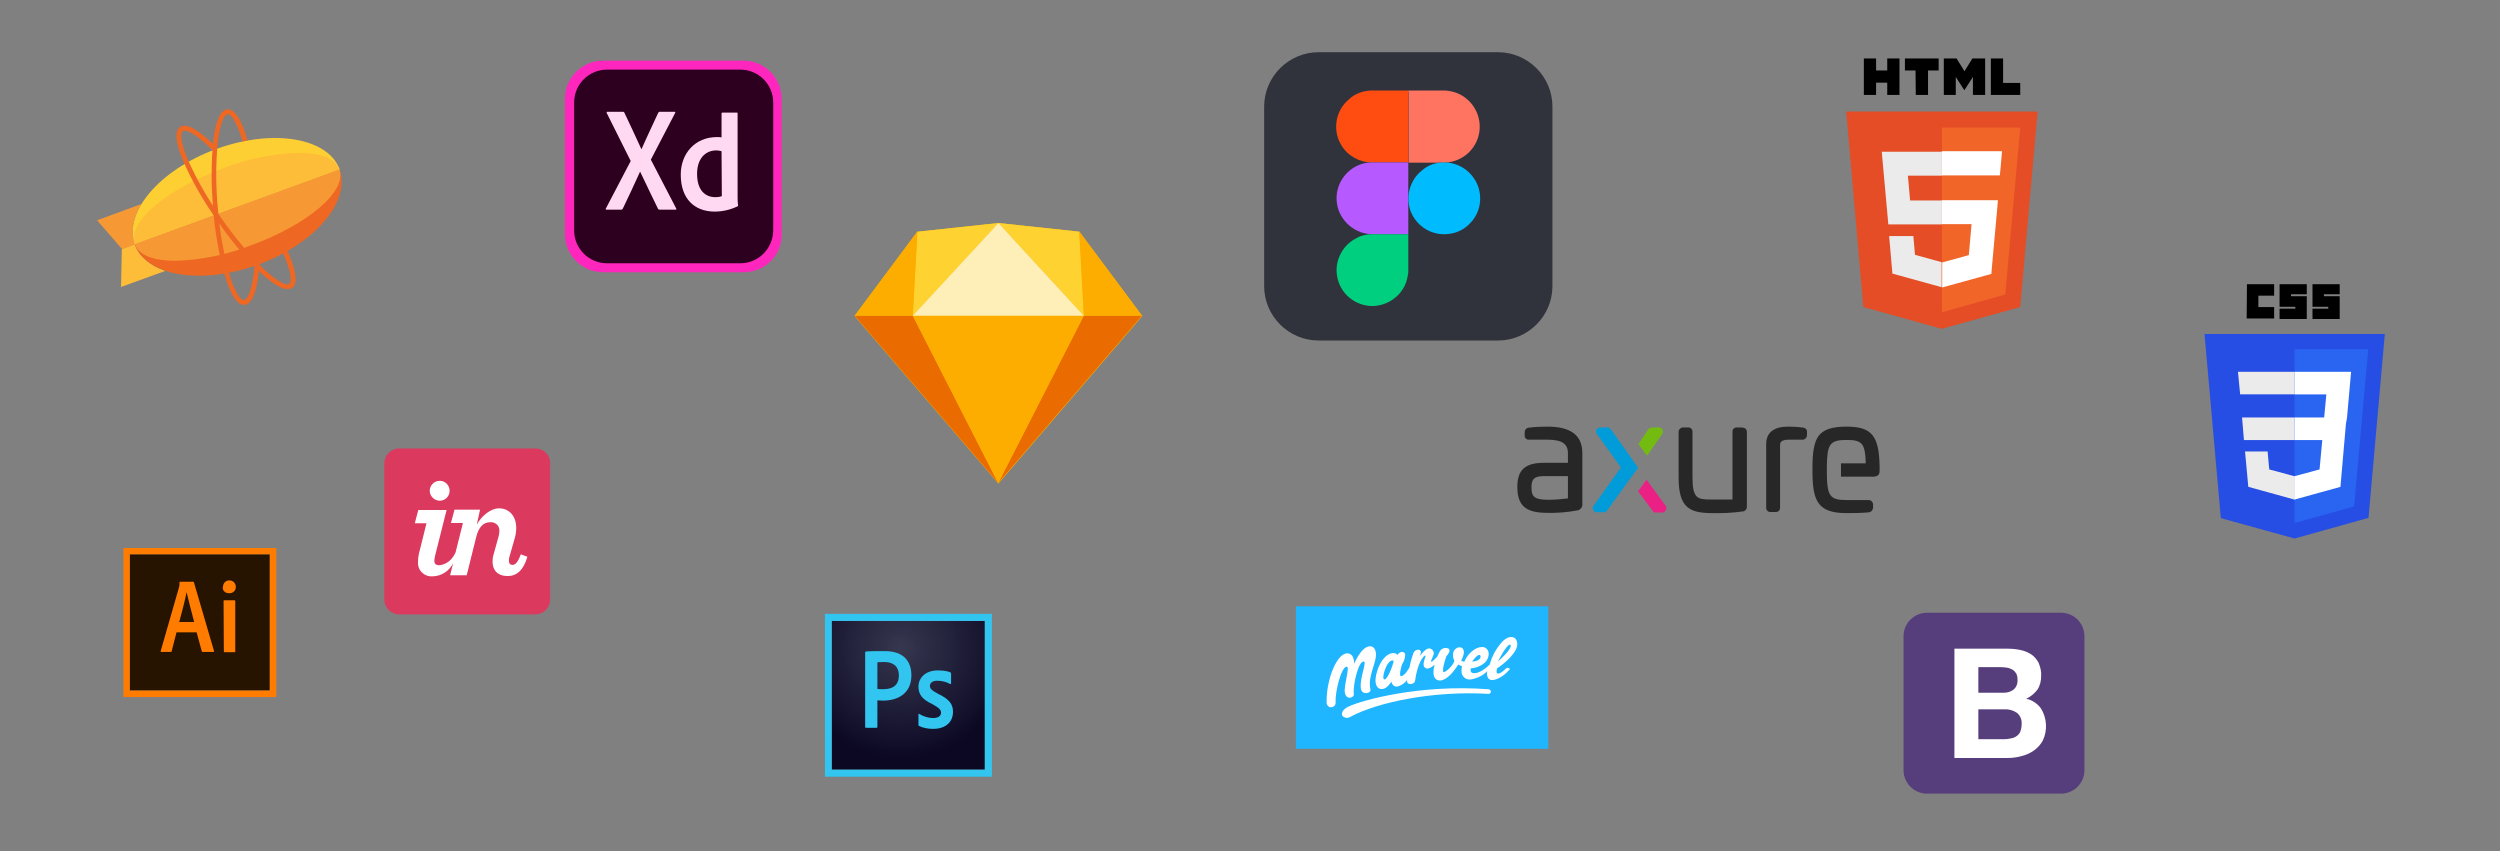 <?xml version="1.0" encoding="utf-8"?>
<!-- Generator: Adobe Illustrator 26.3.1, SVG Export Plug-In . SVG Version: 6.00 Build 0)  -->
<svg version="1.1" id="Layer_1" xmlns="http://www.w3.org/2000/svg" xmlns:xlink="http://www.w3.org/1999/xlink" x="0px" y="0px"
	 viewBox="0 0 919.2 313" style="enable-background:new 0 0 919.2 313;" xml:space="preserve">
<rect x="0" y="0" width="919.2" height="313" fill="#808080" stroke="none"/>
<style type="text/css">
	.st0{fill:#FDB300;}
	.st1{fill:#EA6C00;}
	.st2{fill:#FDAD00;}
	.st3{fill:#FDD231;}
	.st4{fill:#FEEEB7;}
	.st5{fill:#1FB6FF;}
	.st6{fill:#FFFFFF;}
	.st7{fill:#DC395F;}
	.st8{fill:#E44D26;}
	.st9{fill:#F16529;}
	.st10{fill:#EBEBEB;}
	.st11{fill:#264DE4;}
	.st12{fill:#2965F1;}
	.st13{fill:#563D7C;}
	.st14{fill-rule:evenodd;clip-rule:evenodd;fill:#272727;}
	.st15{fill-rule:evenodd;clip-rule:evenodd;fill:#74BB11;}
	.st16{fill-rule:evenodd;clip-rule:evenodd;fill:#009CD9;}
	.st17{fill-rule:evenodd;clip-rule:evenodd;fill:#EB2084;}
	.st18{fill:#FF26BE;}
	.st19{fill:#2E001F;}
	.st20{fill:#FFD9F2;}
	.st21{fill:#261300;}
	.st22{fill:#FF7C00;}
	.st23{fill:#FDBD39;}
	.st24{fill:#F69833;}
	.st25{fill:#FECF33;}
	.st26{fill:#EE6723;}
	.st27{fill:url(#SVGID_1_);}
	.st28{fill:#31C5F0;}
	.st29{fill:#30333B;}
	.st30{fill:#FF4D12;}
	.st31{fill:#FF7361;}
	.st32{fill:#B659FF;}
	.st33{fill:#00BCFF;}
	.st34{fill:#00CF7F;}
</style>
<g id="sketch-symbol">
	<path id="Path" class="st0" d="M337.3,85.2l29.8-3.2l29.8,3.2l23.1,31l-52.9,61.6l-52.9-61.6L337.3,85.2z"/>
	<g id="Group" transform="translate(0 14.25)">
		<path id="Path-2" class="st1" d="M335.6,101.8l31.5,61.6l-52.9-61.6C314.2,101.8,335.6,101.8,335.6,101.8z"/>
		<path id="Path-3" class="st1" d="M398.5,101.8L367,163.4l52.9-61.6C419.9,101.8,398.5,101.8,398.5,101.8z"/>
		<path id="Path-4" class="st2" d="M335.6,101.8h62.9L367,163.4L335.6,101.8z"/>
	</g>
	<g id="Group-2">
		<path id="Path-5" class="st3" d="M367.1,82l-29.8,3.2l-1.7,31L367.1,82z"/>
		<path id="Path-6" class="st3" d="M367.1,82l29.8,3.2l1.7,31L367.1,82z"/>
		<path id="Path-7" class="st2" d="M419.9,116.1l-23.1-31l1.7,31H419.9z"/>
		<path id="Path-8" class="st2" d="M314.2,116.1l23.1-31l-1.7,31H314.2z"/>
		<path id="Path-9" class="st4" d="M367.1,82l-31.5,34.1h62.9L367.1,82z"/>
	</g>
</g>
<g id="marvel-6" transform="translate(-5.333 -21.083)">
	<path id="Path_531" class="st5" d="M481.8,244h92.8v52.4h-92.8V244z"/>
	<path id="Path_532" class="st6" d="M552.6,274.5c-25.5-1.9-46.5,4.1-51.3,6.3c-2.6,1.2-2.8,2.7-2.4,3.5c0.8,0.8,2,1,3,0.3
		c10.1-5.4,30.6-9.6,50.7-8.4c0.5,0,0.9-0.3,0.9-0.8S553.1,274.5,552.6,274.5L552.6,274.5z M558.9,267c-1.1,1.2-2.6,2.1-3.1,1.6
		c-0.5-0.4,0-1.8,0-1.8c2.5-1.6,7.4-5.7,7.4-8.8c0-2.9-2.6-3.8-5.4-1.1c-2.2,2.4-3.9,5.3-4.7,8.5c-1.4,1.4-3.7,3.2-5.8,3.2
		c-1.1,0-1.4-0.7-1.2-1.8c1.8,0,6.6-1.4,6.6-5.4c0-0.7-0.3-1.3-0.8-1.8s-1.2-0.7-1.8-0.6c-2.2,0-5,2.2-6.4,5.4
		c-0.4-0.1-0.7-0.2-1.1-0.4c0.4-0.8,0.7-1.6,0.9-2.4c0.3-1.6-0.4-2.7-1.8-2.5c-1.2,0.2-2.1,1.3-2.1,2.5c-0.1,0.9,0.1,1.8,0.5,2.5
		c-0.6,1.8-3.1,4.1-3.9,4.1c-0.8-0.1,0.1-3.4,0.9-5.8c0.5-0.5,0.8-1,1.1-1.6c0.2-0.5,0.1-1.1-0.4-1.3c-1.3-0.5-2.7,0.1-3.2,1.3
		c-0.3,0.6-0.6,1.2-0.9,1.8c-0.7,0.8-1.8,1.8-2.1,1.8c-0.5-0.3,1.1-2.3,0.9-3.4c-0.2-0.9-1-1.6-1.9-1.5c-1.4,0.2-3.2,2.8-3.2,2.8
		c0.2-0.5,0.3-1,0.4-1.5c-0.1-1-1.9-1.4-2.8,0.4c-0.6,1.7-1.1,3.5-1.4,5.2c-0.4,0.8-1.9,3.2-3.1,3.3c-1,0.1,0.2-4.2,0.4-4.5
		c0.7-1,1-2.1,1.1-3.3c0-0.4-0.2-0.7-0.4-0.9c-0.3-0.2-0.7-0.3-1-0.2c-0.6,0.1-1.1,0.5-1.4,1.1c-0.4-0.5-1.2-0.8-1.8-0.7
		c-4,0.4-6.6,7.4-6.3,10.6c0.2,1.8,1.1,2.8,2.6,2.6c1.8-0.2,3.2-2.7,3.2-2.7s0.4,2.1,2.3,1.8c1.4-0.4,2.7-1.3,3.6-2.5
		c0,0.1-0.1,0.2-0.1,0.3c-0.3,1.8,2.6,1.6,2.9,0.2c0.9-6.6,3.1-9.4,3.8-9.4c0.5,0-1.4,3.1-0.3,4.3c0.9,1.1,2.4,0.2,3.7-0.9
		c-0.2,0.8-0.4,1.7-0.4,2.5c-0.1,1.8,0.6,3.3,2.4,3.3c2.4-0.1,5-3.1,6.7-5.9c0.4,0.3,0.9,0.5,1.4,0.6c-0.2,0.7-0.2,1.4-0.2,2
		c0,1.6,1.4,3,3,2.9c0.1,0,0.3,0,0.4,0c2.3-0.4,4.5-1.4,6.1-3.1c0,0.1,0,0.2-0.1,0.2c-0.2,1.1,0.1,3,1.6,3.1
		c1.8,0.2,4.8-1.6,6.3-3.5C561.1,267.2,559.8,266,558.9,267z M560.5,258.1c0.2,0,0.3,0.2,0.3,0.4c0,1.8-4.7,5.8-4.7,5.8
		S559.2,258.1,560.5,258.1L560.5,258.1z M549.2,261.9c0.2,0,0.3,0,0.4,0.2c0.1,0.1,0.2,0.3,0.1,0.4c0,1.1-1.4,1.8-3.1,1.8
		C547.5,263.1,548.5,261.9,549.2,261.9L549.2,261.9z M517.6,264.8c-0.2,1.1-2.1,6.1-3.2,6.1c-1.4,0.1,0.7-7,2.9-7
		C517.8,263.9,517.8,264.2,517.6,264.8z M500.5,266.2c1.3,0-1.1,6.6-0.7,9.5s3.6,2.1,3.3,0.4c-0.4-2.8,1.6-11.8,3.6-11.8
		c1.4,0-1.6,6.2-1,10c0.4,2.5,3.9,1.8,3.5,0.2c-1.1-5,2.5-9.9,2-13.5c-0.2-1.5-1.1-2.3-2.1-2.3c-3.3,0-5.9,6.5-5.9,6.5
		s0.3-3.7-2.4-3.9c-3.8-0.2-7.8,9.3-7.7,17.9c-0.1,0.9,0.5,1.8,1.4,1.9s1.8-0.5,1.9-1.4c0-0.1,0-0.3,0-0.4
		C496.2,275.4,498.5,266.2,500.5,266.2L500.5,266.2z"/>
</g>
<path id="Path_529" class="st7" d="M196.8,164.9h-50c-3.1,0-5.5,2.5-5.5,5.5v50c0,3.1,2.5,5.5,5.5,5.5h50c3.1,0,5.5-2.5,5.5-5.5v-50
	C202.4,167.3,199.9,164.9,196.8,164.9"/>
<path id="Path_530" class="st6" d="M161.7,184.1c2,0,3.7-1.7,3.6-3.7c0-2-1.7-3.7-3.7-3.6c-2,0-3.6,1.7-3.6,3.7
	C158,182.4,159.7,184.1,161.7,184.1L161.7,184.1 M154,203.7c-0.2,0.9-0.3,1.8-0.3,2.8c-0.3,2.7,1.7,5.1,4.4,5.4c0.4,0,0.7,0,1.1,0
	c3.2-0.1,6-2,7.4-4.8l-1.1,4.4h6.1l3.5-14.1c0.9-3.6,2.6-5.4,5.2-5.4c1.7-0.1,3.2,1.1,3.3,2.8c0,0.2,0,0.4,0,0.5
	c0,0.7-0.1,1.3-0.3,2l-1.8,6.5c-0.3,0.9-0.4,1.8-0.4,2.7c0,3.1,1.8,5.3,5.6,5.3c3.2,0,5.8-2.1,7.2-7.1l-2.4-0.9
	c-1.2,3.3-2.2,3.9-3.1,3.9c-0.8,0-1.3-0.5-1.3-1.6c0-0.6,0.1-1.1,0.3-1.7l1.8-6.3c0.4-1.3,0.6-2.6,0.6-4c0-4.7-2.9-7.2-6.3-7.2
	c-3.2,0-6.5,2.9-8.2,6l1.2-5.5h-9.4l-1.3,4.9h4.4l-2.7,10.8c-2.1,4.7-6,4.8-6.5,4.7c-0.8-0.2-1.3-0.5-1.3-1.5c0-0.8,0.2-1.7,0.4-2.5
	l4.1-16.3h-10.4l-1.3,4.9h4.3L154,203.7"/>
<path id="Path_422" class="st8" d="M749.2,41l-6.4,71.9l-28.9,8l-28.8-8L678.8,41H749.2L749.2,41z"/>
<path id="Path_423" class="st9" d="M714,114.8l23.3-6.5l5.5-61.4H714V114.8z"/>
<path id="Path_424" class="st10" d="M701.5,64.6H714v-8.8h-22.1l0.2,2.4l2.2,24.3H714v-8.8h-11.7L701.5,64.6z M703.5,86.8h-8.9
	l1.2,13.8l18.1,5l0,0v-9.2l0,0l-9.8-2.7L703.5,86.8z"/>
<path id="Path_425" d="M685.3,21.5h4.5v4.4h4.1v-4.4h4.5v13.4h-4.5v-4.5h-4.1v4.5h-4.5V21.5z M704.3,25.9h-3.9v-4.4h12.4v4.4h-3.9v9
	h-4.5L704.3,25.9L704.3,25.9L704.3,25.9z M714.7,21.5h4.7l2.9,4.7l2.9-4.7h4.7v13.4h-4.5v-6.6l-3.1,4.8h-0.1l-3.1-4.8v6.6h-4.4
	L714.7,21.5L714.7,21.5z M732,21.5h4.5v9h6.3v4.4H732V21.5z"/>
<path id="Path_426" class="st6" d="M714,82.4h10.9l-1,11.4l-9.8,2.7v9.2l18.1-5l0.1-1.5l2.1-23.2l0.2-2.4H714V82.4z M714,64.5
	L714,64.5h21.3l0.2-2l0.4-4.5l0.2-2.4H714V64.5L714,64.5z"/>
<g id="css-3" transform="translate(-0.445)">
	<path id="Path_541" class="st11" d="M844.1,198l-27.1-7.5l-6-67.7h66.3l-6,67.6L844.1,198z"/>
	<path id="Path_542" class="st12" d="M866,186.2l5.2-57.8h-27.1v63.9L866,186.2z"/>
	<path id="Path_543" class="st10" d="M824.8,153.5l0.7,8.3h18.6v-8.3H824.8z M823.3,136.7l0.8,8.3h20v-8.3H823.3L823.3,136.7z
		 M844.1,175.1L844.1,175.1l-9.3-2.5l-0.6-6.6h-8.3l1.2,13l17,4.7l0,0L844.1,175.1z"/>
	<path id="Path_544" d="M826.6,104.5h10v4.2h-5.8v4.2h5.8v4.2h-10.1L826.6,104.5L826.6,104.5z M838.6,104.5h10v3.7h-5.8v0.7h5.8v8.4
		h-10v-3.8h5.8v-0.7h-5.8V104.5z M850.7,104.5h10v3.7h-5.8v0.7h5.8v8.4h-10v-3.8h5.8v-0.7h-5.8C850.7,112.7,850.7,104.5,850.7,104.5
		z"/>
	<path id="Path_545" class="st6" d="M863.4,153.5l1.5-16.8h-20.8v8.3h11.7l-0.8,8.5h-10.9v8.3h10.2l-1,10.8l-9.3,2.5v8.6l17-4.7
		l0.1-1.4l1.9-21.8L863.4,153.5z"/>
</g>
<path id="Path_539" class="st13" d="M699.9,283.2c0,4.7,3.8,8.6,8.6,8.6l0,0h49.3c4.7,0,8.6-3.8,8.6-8.6v-49.3
	c0-4.7-3.8-8.6-8.6-8.6l0,0h-49.3c-4.7,0-8.6,3.8-8.6,8.6V283.2z"/>
<path id="Path_540" class="st6" d="M727.4,254.7v-9.4h8.3c0.8,0,1.5,0.1,2.3,0.2c0.7,0.1,1.3,0.4,1.9,0.7c0.6,0.3,1,0.8,1.4,1.4
	c0.4,0.7,0.5,1.5,0.5,2.3c0.1,1.4-0.4,2.8-1.5,3.7c-1.1,0.8-2.5,1.2-3.9,1.1H727.4z M718.6,238.5v40.2H738c1.8,0,3.5-0.2,5.3-0.7
	c1.6-0.4,3.2-1.1,4.6-2.1c1.3-0.9,2.4-2.2,3.2-3.6c1.8-3.8,1.5-8.2-0.6-11.7c-1.3-1.9-3.3-3.2-5.5-3.7c1.6-0.7,3-1.9,4.1-3.3
	c1-1.5,1.4-3.3,1.4-5.1c0.1-1.6-0.3-3.2-0.9-4.7c-0.6-1.2-1.5-2.3-2.6-3.1c-1.2-0.8-2.6-1.4-4.1-1.7c-1.7-0.4-3.5-0.5-5.2-0.5
	L718.6,238.5z M727.4,271.8v-11h9.6c1.6-0.1,3.3,0.4,4.6,1.3c1.3,1.1,1.9,2.7,1.7,4.4c0,0.9-0.2,1.8-0.5,2.6
	c-0.3,0.6-0.8,1.2-1.4,1.6c-0.6,0.4-1.3,0.7-2.1,0.8c-0.8,0.2-1.6,0.3-2.5,0.3L727.4,271.8L727.4,271.8z"/>
<g id="axure-2" transform="translate(-21.705 -19.44)">
	<path id="Path_524" class="st14" d="M700.6,176.3c-5.4,0-8.5,1.1-10.3,3.5c-1.8,2.6-2.2,6.6-2.2,12.4c0,11.2,1.7,15.9,12.5,15.9
		c1.3,0,5.7,0,8.3-0.3c0.8-0.1,1.4-0.8,1.5-1.6V205c0-0.9-0.7-1.7-1.6-1.7h-0.1h-8c-6.1,0-7.2-1.4-7.3-9.6V191
		c0.1-8.3,1.1-9.8,7.3-9.8c5.7,0,6.8,1.3,7,8.6h-9.1v4.9h11.9c2.3,0,2.3-1.6,2.3-2.2V191C712.6,179.6,709.9,176.3,700.6,176.3
		 M684.9,176.7L684.9,176.7c-2-0.3-3.9-0.4-5.7-0.4c-5.3,0-8.1,2.2-8.1,6.4v23.4c0,0.9,0.6,1.6,1.5,1.6h0.1h1.9
		c0.9,0,1.6-0.6,1.6-1.5v-0.1v-23c0-1,0.3-2,3.4-2h4.7c0.4,0.1,0.9-0.1,1.2-0.4c0.4-0.3,0.6-0.8,0.6-1.3v-1.2
		C686.2,177.6,685.7,176.9,684.9,176.7 M662.2,176.6h-1.9c-0.9,0-1.6,0.6-1.6,1.5v0.1v24.9h-7.9c-4.9,0-6.8-0.3-6.8-8.1v-16.8
		c0-0.9-0.6-1.6-1.5-1.6h-0.1h-1.8c-0.9,0-1.7,0.7-1.7,1.6c0,0,0,0,0,0.1v16.8c0,11,4,13,12.4,13c3.7,0.1,7.4-0.1,11.1-0.6h0.1
		c0.8-0.1,1.5-0.8,1.5-1.7v-27.5c0-0.9-0.6-1.6-1.5-1.6C662.3,176.6,662.3,176.6,662.2,176.6"/>
	<path id="Path_525" class="st15" d="M633,177.4c-0.3-0.5-0.8-0.8-1.4-0.8h-2.4c-0.6,0-1.2,0.3-1.5,0.8l-3.6,5.3l3.2,4.3l5.5-7.9
		C633.1,178.6,633.2,178,633,177.4"/>
	<path id="Path_526" class="st16" d="M614,177.3L614,177.3c-0.4-0.5-0.9-0.8-1.5-0.7h-2.4c-0.6,0-1.1,0.3-1.4,0.8
		c-0.3,0.5-0.2,1.2,0.2,1.7l8.8,12.2l-10.1,14.1c-0.3,0.5-0.4,1.1-0.1,1.6c0.3,0.5,0.8,0.8,1.4,0.8h2.4c0.6,0,1.2-0.3,1.4-0.8
		l11.3-15.6L614,177.3z"/>
	<path id="Path_527" class="st17" d="M634.2,205.5l-7.1-9.7l-3.1,4.3l5.6,7.5l0.1,0.1c0.2,0.1,0.5,0.2,0.7,0.2h2.4
		c0.5,0,1-0.2,1.3-0.7C634.5,206.6,634.5,206,634.2,205.5"/>
	<path id="Path_528" class="st14" d="M598.2,194.5v8.2c-2.4,0.3-4.9,0.5-7.3,0.5c-5.5,0-6.1-1.5-6.1-4.7c0-3,1.1-4,4.6-4H598.2z
		 M590.6,176.3c-2.3,0-4.6,0.1-6.9,0.4h-0.1c-0.8,0.2-1.3,0.9-1.3,1.6v1.2c-0.1,0.8,0.6,1.6,1.4,1.6c0.1,0,0.2,0,0.2,0h6.7
		c5.4,0,7.6,1.5,7.6,5v3.5h-8.8c-6.9,0-9.8,2.6-9.8,8.8c0,6.9,3,9.6,10.9,9.6c3.7,0.1,7.5-0.2,11.2-0.9c1.1-0.2,1.9-1.2,1.8-2.3
		v-18.9C603.4,179.4,599.2,176.3,590.6,176.3L590.6,176.3z"/>
</g>
<path id="Path_533" class="st18" d="M273.4,100.1h-51.6c-7.8,0-14.1-6.3-14.1-14.1l0,0V36.4c0-7.8,6.3-14.1,14.1-14.1l0,0h51.5
	c7.8,0,14.1,6.3,14.1,14.1l0,0V86C287.6,93.8,281.3,100.1,273.4,100.1C273.5,100.1,273.4,100.1,273.4,100.1z"/>
<path id="Path_534" class="st19" d="M272.2,96.8h-49c-6.7,0-12.1-5.4-12.1-12.1v-47c0-6.7,5.4-12.1,12.1-12.1h49
	c6.7,0,12.1,5.4,12.1,12.1l0,0v47C284.2,91.4,278.9,96.8,272.2,96.8L272.2,96.8z"/>
<path id="Path_535" class="st20" d="M239.3,58.7l9.3,17.9c0.2,0.3,0.1,0.5-0.2,0.5h-5.8c-0.3,0-0.6-0.1-0.7-0.4
	c-2.1-4.4-4.3-8.8-6.5-13.5h-0.1c-2,4.5-4.2,9.1-6.3,13.5c-0.1,0.2-0.3,0.4-0.6,0.4H223c-0.3,0-0.4-0.3-0.2-0.5l9.1-17.4l-8.8-17.6
	c-0.1-0.1-0.1-0.3,0-0.4c0.1-0.1,0.1-0.1,0.2-0.1h5.7c0.3,0,0.5,0.1,0.6,0.4c2.1,4.4,4.2,8.9,6.2,13.3h0.1c1.9-4.4,4.1-8.9,6.1-13.3
	c0.2-0.3,0.3-0.4,0.6-0.4h5.4c0.3,0,0.4,0.2,0.2,0.5L239.3,58.7z M250.3,64.2c0-7.7,5.2-13.8,13.3-13.8c0.6,0,1.2,0,1.7,0.1v-8.8
	c0-0.2,0.1-0.3,0.3-0.3h5.3c0.3,0,0.3,0.1,0.3,0.3v30.5c0,1.1,0,2.2,0.2,3.3c0,0.2-0.1,0.3-0.3,0.4c-2.7,1.3-5.6,1.9-8.5,1.9
	C255.4,77.7,250.3,73.2,250.3,64.2L250.3,64.2z M265.3,55.6c-0.6-0.2-1.3-0.3-1.9-0.3c-4.2,0-7.1,3.2-7.1,8.6c0,6.1,3,8.6,6.8,8.6
	c0.8,0,1.6-0.1,2.3-0.4L265.3,55.6L265.3,55.6z"/>
<path id="Path_536" class="st21" d="M47.7,203.8h51.5v50.1H47.7V203.8z"/>
<path id="Path_537" class="st22" d="M45.4,201.5v54.8h56.2v-54.8L45.4,201.5L45.4,201.5z M47.7,203.8h51.5v50.1H47.7V203.8z"/>
<path id="Path_538" class="st22" d="M64.9,232.5l-1.8,7c0,0.2-0.1,0.2-0.4,0.2h-3.4c-0.2,0-0.3-0.1-0.2-0.4l6.7-23.3
	c0.2-0.6,0.2-1.3,0.2-1.9c0-0.2,0.1-0.2,0.2-0.2H71c0.2,0,0.2,0,0.3,0.2l7.4,25.3c0,0.2,0,0.3-0.2,0.3h-3.9c-0.2,0-0.3,0-0.4-0.2
	l-1.9-7L64.9,232.5z M71.4,228.7c-0.7-2.6-2.2-8.3-2.8-11l0,0c-0.5,2.7-1.7,7.4-2.7,11H71.4z M82,215.7c0-1.3,1.1-2.4,2.4-2.3
	c1.3,0,2.3,1.1,2.3,2.3c0.1,1.2-0.8,2.3-2.1,2.4c-0.1,0-0.2,0-0.4,0c-1.2,0.1-2.3-0.8-2.3-2C81.9,215.9,81.9,215.8,82,215.7z
	 M82.2,221c0-0.2,0.1-0.3,0.3-0.3h3.7c0.2,0,0.3,0.1,0.3,0.3v18.5c0,0.2,0,0.3-0.3,0.3h-3.6c-0.2,0-0.3-0.1-0.3-0.3L82.2,221
	L82.2,221z"/>
<path id="Path_422_1_" class="st23" d="M49.5,89.8l-4.7,1.7l-0.3,14l16.3-5.9C55.3,97.7,51.2,94.4,49.5,89.8"/>
<path id="Path_423_1_" class="st24" d="M52,75l-16.3,6l9.2,10.6l4.7-1.7C47.9,85.2,48.9,80.1,52,75"/>
<path id="Path_424_1_" class="st25" d="M79.5,54.8c-20.8,7.6-34.2,23.3-29.9,35l75.3-27.5C120.6,50.6,100.3,47.2,79.5,54.8"/>
<path id="Path_425_1_" class="st26" d="M94.9,97.3c20.8-7.6,34.2-23.2,29.9-35L49.5,89.8C53.8,101.6,74.1,104.9,94.9,97.3"/>
<path id="Path_426_1_" class="st24" d="M124.8,62.3L49.5,89.8c1.5,4.1,7.1,6.1,15,6.1c9.5-0.3,18.9-2.2,27.8-5.7
	C113.1,82.6,127.7,70.3,124.8,62.3"/>
<path id="Path_427" class="st23" d="M109.8,56.2c-9.5,0.3-18.9,2.2-27.8,5.7c-20.8,7.6-35.4,19.9-32.5,27.9l75.3-27.5
	C123.4,58.2,117.7,56.2,109.8,56.2"/>
<g id="Group_40" transform="translate(16.409 0)">
	<path id="Path_428" class="st26" d="M89.3,106.3c-2.2,0-5.5-2-9.7-5.9c-6-5.9-11.4-12.3-16.1-19.3C58.6,74.3,54.4,67,51,59.3
		c-2.9-6.9-3.3-11.1-1.2-12.6c0.5-0.3,1.1-0.5,1.6-0.5c1.7,0,5,1.3,11.1,7.3l0.1,0.1v0.2c0,0.4-0.1,0.9-0.1,1.3l-0.1,0.8l-0.6-0.6
		c-6.6-6.6-9.5-7.3-10.4-7.3c-0.2,0-0.4,0-0.6,0.2c-0.9,0.6-1,3.7,1.8,10.4c3.4,7.6,7.5,14.7,12.3,21.5c4.7,6.8,10,13.2,15.9,19
		c5.3,4.9,7.7,5.5,8.5,5.5c0.2,0,0.5-0.1,0.6-0.2c1-0.7,1-4-2.2-11.2l-0.1-0.3l0.3-0.2c0.3-0.2,0.6-0.3,0.9-0.5l0.4-0.2l0.2,0.4
		c2.2,5.1,4.3,11.6,1.6,13.5C90.4,106.1,89.9,106.3,89.3,106.3z M89.3,105.5L89.3,105.5z"/>
	<path id="Path_429" class="st26" d="M79,97.1v0.4c-0.5,6.5-1.9,14.3-5.5,14.6c-0.1,0-0.1,0-0.2,0c-2.5,0-4.8-3.5-6.9-10.4
		c-2.3-8.1-3.8-16.4-4.4-24.8c-0.8-8.4-0.8-16.8,0-25.2c0.9-7.4,2.7-11.3,5.2-11.5c0.1,0,0.2,0,0.2,0c1.8,0,4.5,2,7.2,11.4L72.8,52
		c-0.7-2.6-1.7-5.1-2.9-7.4C69,42.9,68.1,42,67.4,42c0,0,0,0-0.1,0c-1.1,0.1-2.7,2.8-3.6,9.9c-0.8,8.2-0.8,16.5,0,24.8
		c0.6,8.3,2.1,16.4,4.3,24.4c0.7,2.4,1.6,4.7,2.8,6.9c0.9,1.5,1.7,2.3,2.4,2.3c0,0,0,0,0.1,0c1.1-0.1,3-2.9,3.9-12.6L79,97.1z"/>
</g>
<radialGradient id="SVGID_1_" cx="437.805" cy="531.742" r="1.866464e-02" gradientTransform="matrix(2291.668 0 0 2218.751 -1002979.938 -1179562.75)" gradientUnits="userSpaceOnUse">
	<stop  offset="0" style="stop-color:#34364E;stop-opacity:0.98"/>
	<stop  offset="1" style="stop-color:#0C0824"/>
</radialGradient>
<path class="st27" d="M305.8,228.3h56.3V283h-56.3V228.3z"/>
<path class="st28" d="M305.8,228.3h56.3V283h-56.3V228.3z M303.3,285.6h61.4v-59.9h-61.4V285.6z M344.6,250.3c-2,0-2.7,1-2.7,1.9
	c0,0.9,0.5,1.6,3.2,3c4,1.9,5.3,3.8,5.3,6.5c0,4.1-3.1,6.3-7.3,6.3c-2.2,0-4.1-0.5-5.2-1.1c-0.2-0.1-0.2-0.2-0.2-0.4v-3.8
	c0-0.3,0.1-0.3,0.3-0.2c1.6,1,3.5,1.5,5.1,1.5c2,0,2.9-0.8,2.9-2c0-0.9-0.6-1.7-3.2-3.1c-3.6-1.7-5.1-3.5-5.1-6.4c0-3.3,2.6-6,7.1-6
	c2.2,0,3.7,0.3,4.6,0.7c0.2,0.1,0.3,0.3,0.3,0.5v3.5c0,0.2-0.1,0.3-0.4,0.3C348,250.7,346.3,250.3,344.6,250.3L344.6,250.3z
	 M322.6,253.3c0.6,0.1,1,0.1,2.1,0.1c3,0,5.8-1,5.8-5.1c0-3.2-2-4.9-5.4-4.9c-1,0-2,0.1-2.5,0.1V253.3z M318.1,239.8
	c0-0.2,0.4-0.3,0.6-0.3c1.6-0.1,4.1-0.1,6.6-0.1c7.1,0,9.8,3.9,9.8,8.9c0,6.5-4.7,9.3-10.5,9.3c-1,0-1.3-0.1-2-0.1v9.8
	c0,0.2-0.1,0.3-0.3,0.3h-3.9c-0.2,0-0.3-0.1-0.3-0.3L318.1,239.8L318.1,239.8z"/>
<path class="st29" d="M550.8,125.2h-66c-11,0-20-9-20-20v-66c0-11,9-20,20-20h66c11,0,20,9,20,20v66
	C570.8,116.2,561.8,125.2,550.8,125.2z"/>
<g>
	<path class="st30" d="M503.7,33.3h14.1c0,0.2,0.1,0.4,0,0.6c0,8.3,0,16.6,0,24.9c0,0.3,0,0.6,0,0.9c0,0,0,0,0,0
		c-4.4,0-8.9,0-13.3,0c-4.5,0.1-9-2.4-11.3-6.3c-1.7-2.7-2.3-6.1-1.7-9.2c0.5-3,2.2-5.8,4.5-7.7C498.1,34.5,500.9,33.5,503.7,33.3z"
		/>
</g>
<g>
	<path class="st31" d="M517.8,33.3h13.8c2.5,0.2,5,1,7.1,2.6c2.4,1.8,4.1,4.3,4.9,7.2c0.9,3.3,0.5,6.9-1.2,9.9
		c-1.8,3.3-5.1,5.7-8.8,6.5c-1.6,0.4-3.3,0.3-5,0.3c-3.6,0-7.1,0-10.7,0c0-0.3,0-0.6,0-0.9c0-8.3,0-16.6,0-24.9
		C517.8,33.7,517.8,33.5,517.8,33.3z"/>
</g>
<g>
	<path class="st32" d="M496.5,62.5c2.3-1.8,5.1-2.8,8-2.8c4.4,0,8.9,0,13.3,0c0,8.8,0,17.6,0,26.4c-4.4,0-8.8,0-13.2,0
		c-1.9,0-3.9-0.4-5.6-1.3c-2.8-1.3-5.1-3.7-6.4-6.5c-1.2-2.6-1.5-5.7-0.8-8.5C492.5,66.9,494.2,64.3,496.5,62.5z"/>
</g>
<g>
	<path class="st33" d="M529.5,59.8c1.4-0.1,2.8-0.1,4.2,0.2c3.3,0.7,6.3,2.7,8.2,5.5c1.7,2.4,2.5,5.4,2.3,8.4c-0.2,3-1.4,5.8-3.5,8
		c-2.1,2.3-4.9,3.8-8,4.1c-2.9,0.4-5.9-0.2-8.4-1.7c-3.1-1.8-5.5-5-6.2-8.6c-0.3-1.6-0.3-3.2-0.1-4.7c0.5-3.2,2.2-6.3,4.8-8.3
		C524.7,61,527.1,60,529.5,59.8z"/>
</g>
<g>
	<path class="st34" d="M504.6,86.1c4.4,0,8.8,0,13.2,0c0,3.8,0,7.6,0,11.4c0,1.3,0.1,2.6-0.2,3.9c-0.5,3.4-2.4,6.5-5.2,8.5
		c-2,1.5-4.5,2.4-7,2.6H504c-2.5-0.1-5-1-7-2.4c-2.6-1.8-4.5-4.6-5.2-7.7c-0.7-2.8-0.4-5.8,0.8-8.4c1.2-2.7,3.3-5,5.9-6.3
		C500.3,86.6,502.5,86.1,504.6,86.1z"/>
</g>
</svg>
